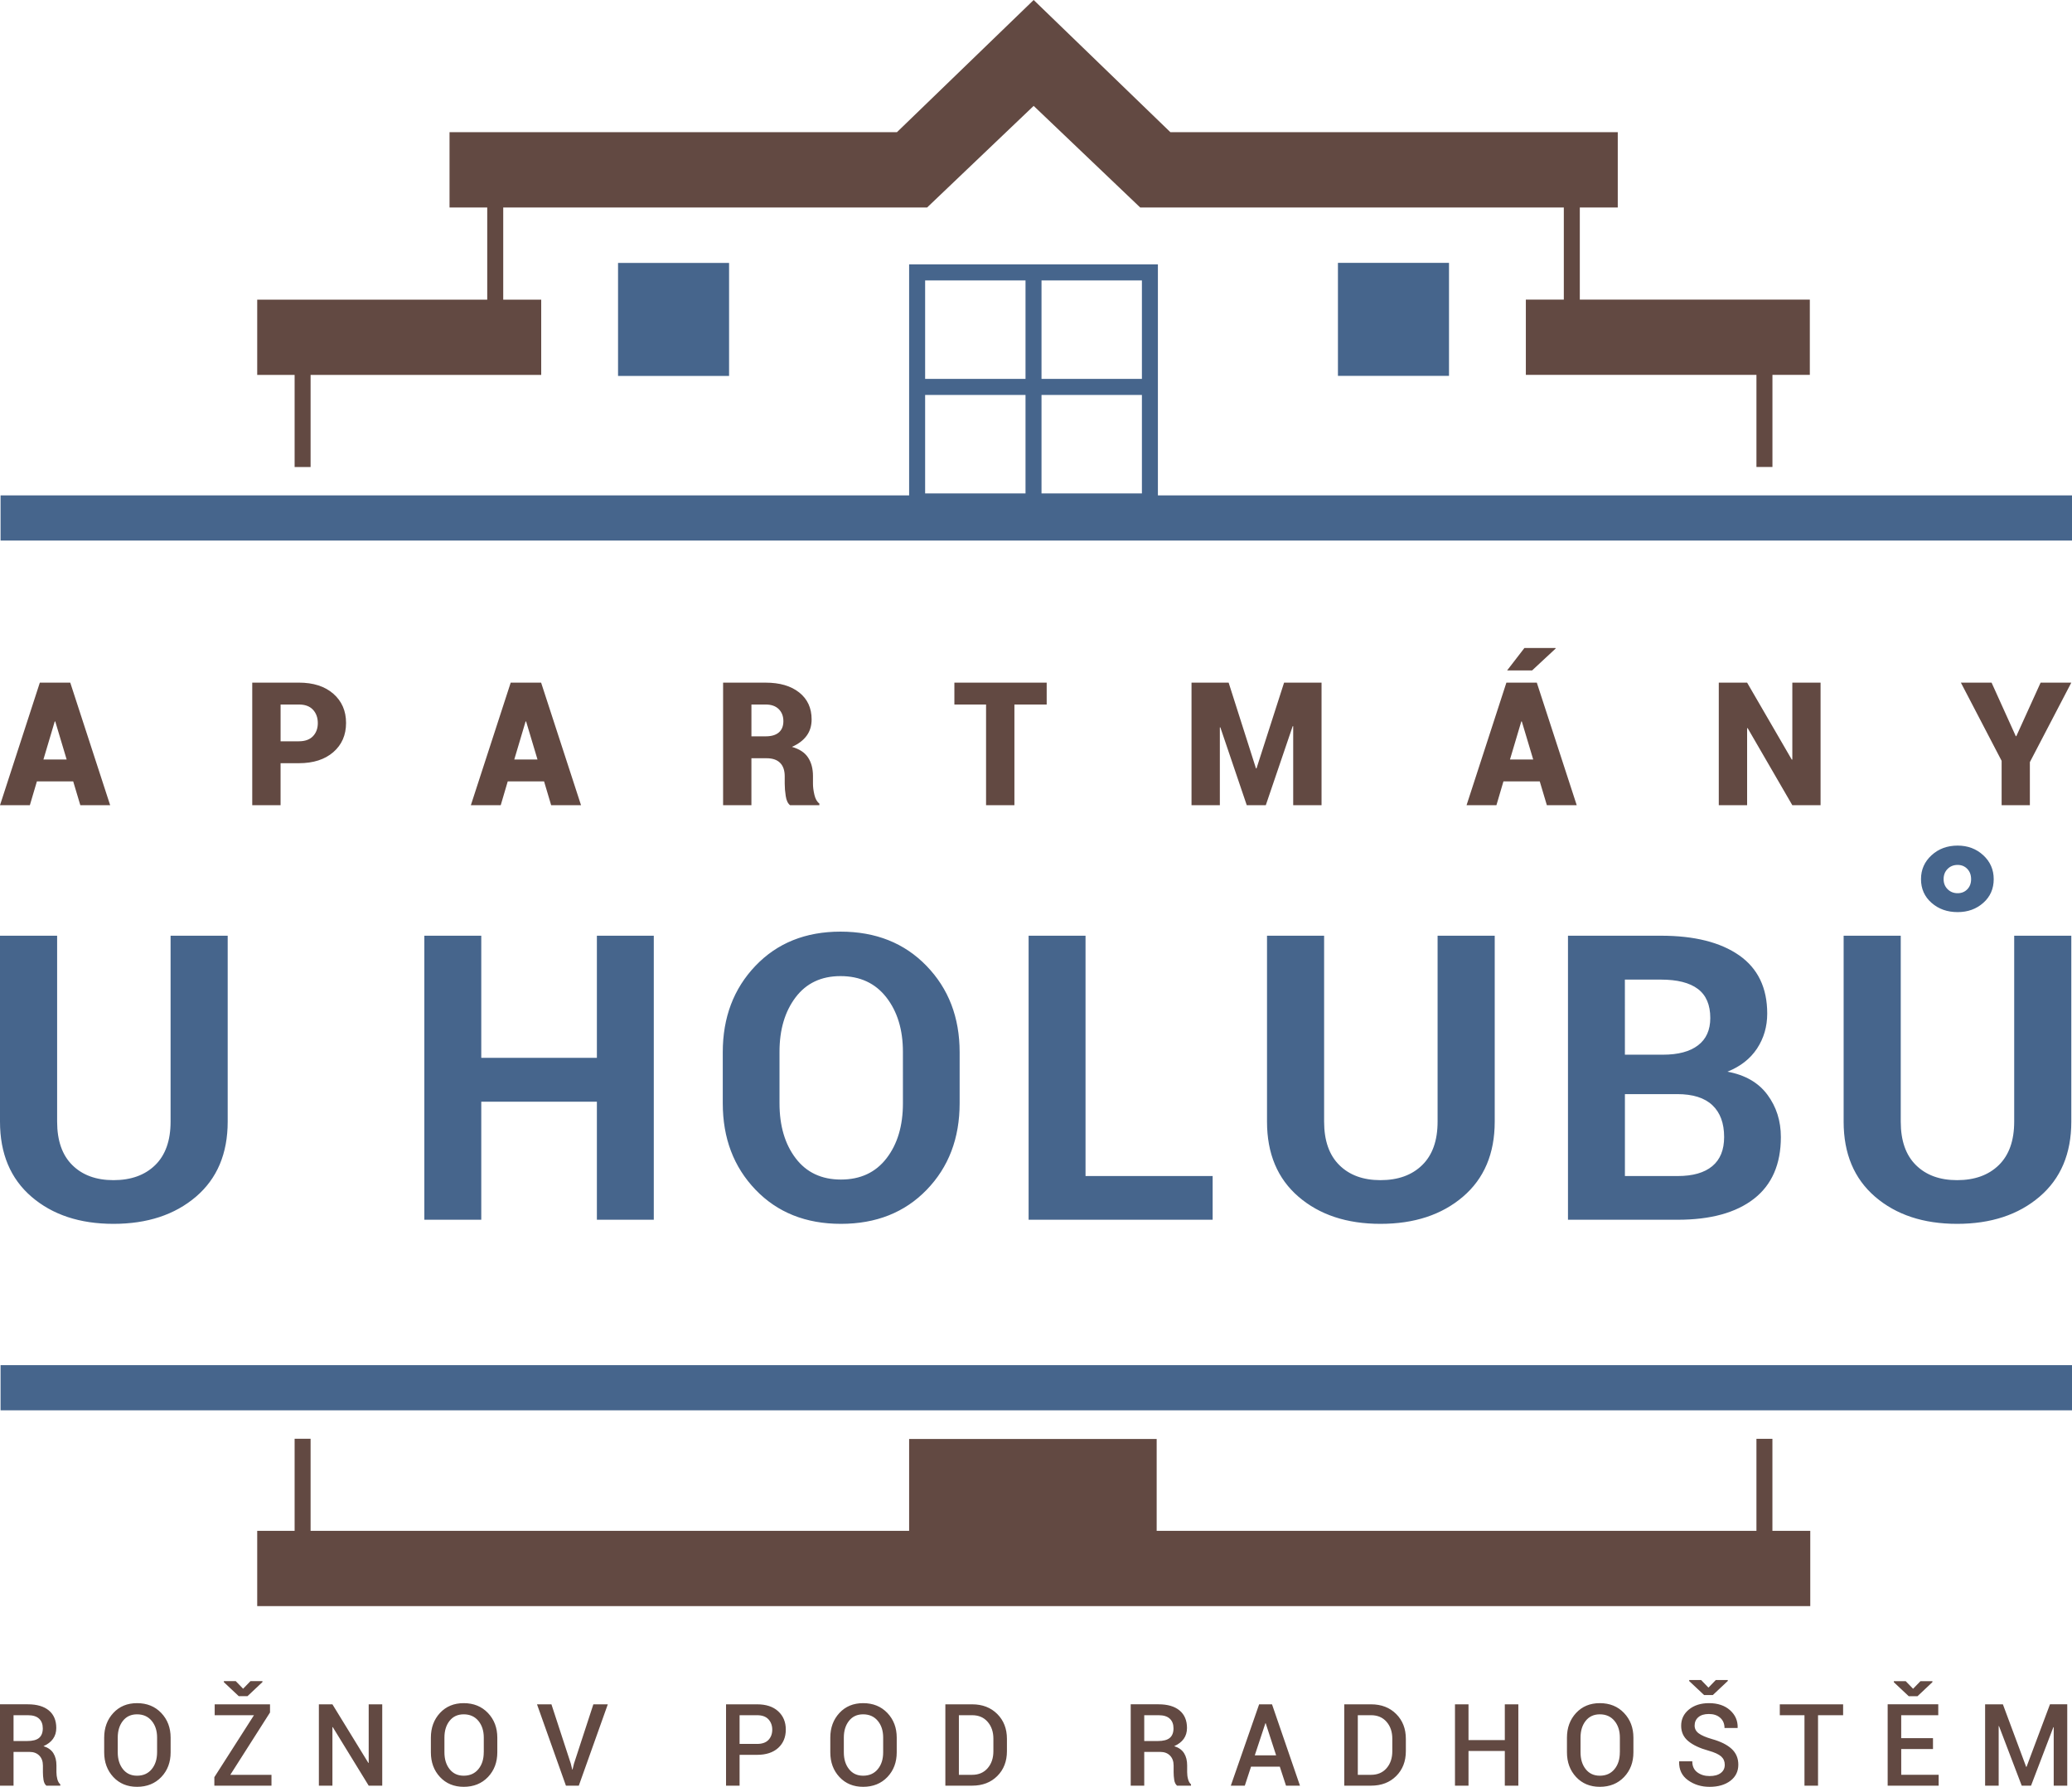 <svg width="138" height="119" viewBox="0 0 138 119" fill="none" xmlns="http://www.w3.org/2000/svg">
<path d="M11.361 62.318V74.699C11.361 75.963 11.018 76.928 10.335 77.595C9.651 78.263 8.726 78.596 7.557 78.596C6.405 78.596 5.491 78.263 4.817 77.595C4.142 76.928 3.805 75.963 3.805 74.699V62.318H0V74.699C0 76.829 0.699 78.496 2.097 79.7C3.495 80.903 5.315 81.506 7.557 81.506C9.807 81.506 11.638 80.904 13.05 79.7C14.459 78.496 15.165 76.829 15.165 74.699V62.318H11.361ZM43.544 62.318H39.754V70.45H32.054V62.318H28.262V81.233H32.054V73.373H39.754V81.233H43.544V62.318ZM63.914 70.073C63.914 67.761 63.179 65.844 61.707 64.325C60.235 62.804 58.326 62.045 55.981 62.045C53.653 62.045 51.763 62.805 50.313 64.325C48.863 65.844 48.138 67.761 48.138 70.073V73.478C48.138 75.799 48.865 77.716 50.319 79.233C51.774 80.748 53.67 81.506 56.007 81.506C58.352 81.506 60.257 80.75 61.719 79.239C63.182 77.728 63.914 75.807 63.914 73.478L63.914 70.073ZM60.137 73.478C60.137 74.976 59.773 76.197 59.045 77.14C58.318 78.084 57.306 78.556 56.007 78.556C54.718 78.556 53.713 78.084 52.995 77.14C52.276 76.196 51.917 74.975 51.917 73.478V70.047C51.917 68.575 52.274 67.367 52.988 66.422C53.703 65.478 54.7 65.007 55.981 65.007C57.279 65.007 58.297 65.478 59.032 66.422C59.767 67.367 60.136 68.575 60.136 70.047L60.137 73.478ZM72.299 62.318H68.508V81.233H80.765V78.322H72.299V62.318ZM95.747 62.318V74.699C95.747 75.963 95.404 76.928 94.719 77.595C94.038 78.263 93.11 78.596 91.941 78.596C90.791 78.596 89.877 78.263 89.203 77.595C88.528 76.928 88.189 75.963 88.189 74.699V62.318H84.386V74.699C84.386 76.829 85.085 78.496 86.484 79.7C87.881 80.903 89.701 81.506 91.942 81.506C94.193 81.506 96.025 80.904 97.435 79.7C98.845 78.496 99.552 76.829 99.552 74.699V62.318H95.747ZM111.74 81.233C113.931 81.233 115.623 80.767 116.818 79.836C118.012 78.906 118.61 77.534 118.61 75.725C118.61 74.651 118.311 73.711 117.713 72.906C117.117 72.1 116.229 71.589 115.052 71.372C115.918 71.026 116.576 70.51 117.026 69.826C117.475 69.142 117.701 68.368 117.701 67.501C117.701 65.786 117.077 64.493 115.831 63.623C114.584 62.753 112.848 62.317 110.624 62.317H104.431V81.232H111.74V81.233ZM111.702 72.866C112.75 72.866 113.532 73.114 114.052 73.607C114.572 74.1 114.831 74.807 114.831 75.724C114.831 76.582 114.568 77.228 114.04 77.666C113.512 78.104 112.745 78.322 111.741 78.322H108.223V72.866H111.702ZM108.221 65.24H110.624C111.714 65.24 112.535 65.448 113.085 65.864C113.635 66.279 113.909 66.925 113.909 67.8C113.909 68.597 113.637 69.203 113.09 69.619C112.547 70.034 111.768 70.241 110.754 70.241H108.222L108.221 65.24ZM134.15 62.318V74.699C134.15 75.963 133.807 76.928 133.124 77.595C132.44 78.263 131.514 78.596 130.345 78.596C129.194 78.596 128.281 78.263 127.606 77.595C126.93 76.928 126.594 75.963 126.594 74.699V62.318H122.79V74.699C122.79 76.829 123.488 78.496 124.886 79.7C126.284 80.903 128.105 81.506 130.346 81.506C132.595 81.506 134.428 80.904 135.837 79.7C137.249 78.496 137.954 76.829 137.954 74.699V62.318H134.15ZM128.645 60.128C129.113 60.54 129.692 60.745 130.384 60.745C131.059 60.745 131.628 60.54 132.092 60.128C132.555 59.717 132.786 59.191 132.786 58.55C132.786 57.918 132.555 57.387 132.092 56.959C131.628 56.53 131.06 56.315 130.384 56.315C129.692 56.315 129.113 56.529 128.645 56.959C128.177 57.387 127.943 57.918 127.943 58.55C127.943 59.191 128.177 59.717 128.645 60.128ZM129.716 57.867C129.893 57.69 130.115 57.602 130.384 57.602C130.643 57.602 130.857 57.691 131.026 57.867C131.197 58.046 131.28 58.272 131.28 58.55C131.28 58.827 131.197 59.052 131.026 59.226C130.857 59.4 130.643 59.486 130.384 59.486C130.116 59.486 129.893 59.397 129.716 59.22C129.537 59.042 129.449 58.819 129.449 58.55C129.449 58.272 129.537 58.046 129.716 57.867Z" fill="#46658C"/>
<path d="M5.35 53.626H7.337L4.679 45.462H3.669L3.663 45.467V45.462H2.653L0 53.626H1.988L2.458 52.039H4.875L5.35 53.626ZM3.646 48.047H3.68L4.439 50.581H2.892L3.646 48.047ZM19.904 50.828C20.869 50.828 21.633 50.582 22.2 50.091C22.766 49.599 23.048 48.951 23.048 48.148C23.048 47.344 22.765 46.695 22.2 46.201C21.634 45.707 20.869 45.462 19.904 45.462H16.8V53.625H18.687V50.828L19.904 50.828ZM18.688 46.919H19.905C20.318 46.919 20.631 47.035 20.846 47.267C21.06 47.499 21.167 47.796 21.167 48.158C21.167 48.514 21.059 48.805 20.844 49.031C20.627 49.257 20.314 49.369 19.905 49.369H18.688V46.919ZM36.709 53.626H38.698L36.04 45.463H35.029L35.023 45.468V45.463H34.014L31.36 53.626H33.349L33.817 52.039H36.236L36.709 53.626ZM35.006 48.047H35.04L35.799 50.581H34.252L35.006 48.047ZM51.058 50.498C51.453 50.498 51.753 50.6 51.957 50.806C52.162 51.012 52.264 51.309 52.264 51.698V52.191C52.264 52.449 52.286 52.724 52.332 53.016C52.375 53.307 52.474 53.511 52.621 53.626H54.571V53.514C54.414 53.399 54.305 53.204 54.241 52.931C54.177 52.658 54.146 52.416 54.146 52.202V51.686C54.146 51.193 54.037 50.78 53.819 50.45C53.602 50.118 53.243 49.883 52.744 49.741C53.175 49.55 53.503 49.303 53.723 49C53.946 48.698 54.056 48.335 54.056 47.912C54.056 47.153 53.781 46.555 53.23 46.118C52.679 45.68 51.932 45.463 50.991 45.463H48.16V53.626H50.046V50.498H51.058ZM50.047 46.919H50.992C51.367 46.919 51.658 47.021 51.865 47.225C52.072 47.429 52.175 47.697 52.175 48.03C52.175 48.354 52.075 48.604 51.873 48.779C51.672 48.952 51.381 49.039 51.002 49.039H50.047L50.047 46.919ZM69.712 45.462H63.564V46.919H65.674V53.625H67.562V46.919H69.712V45.462ZM81.83 45.462H79.358V53.625H81.245V48.445L81.277 48.439L83.037 53.625H84.305L86.097 48.36L86.13 48.366V53.626H88.018V45.462H85.523L83.686 51.175H83.651L81.83 45.462ZM103.025 53.626H105.014L102.355 45.463H101.346L101.339 45.468V45.463H100.329L97.676 53.626H99.665L100.133 52.039H102.551L103.025 53.626ZM101.322 48.047H101.356L102.115 50.581H100.568L101.322 48.047ZM100.379 44.648H102.043L103.611 43.19L103.6 43.156H101.529L100.379 44.648ZM121.254 45.462H119.373V50.581L119.339 50.593L116.362 45.463H114.475V53.626H116.362V48.502L116.396 48.49L119.373 53.626H121.254V45.462ZM132.643 45.462H130.599L133.313 50.67V53.625H135.194V50.755L137.954 45.462H135.91L134.291 49.028H134.256L132.643 45.462Z" fill="#624942"/>
<path d="M1.967 116.674C2.242 116.674 2.458 116.757 2.618 116.92C2.778 117.083 2.858 117.304 2.858 117.583V118.018C2.858 118.192 2.871 118.364 2.898 118.538C2.926 118.712 2.989 118.84 3.087 118.922H4.016V118.836C3.924 118.756 3.858 118.641 3.819 118.49C3.779 118.338 3.759 118.184 3.759 118.025V117.575C3.759 117.253 3.691 116.982 3.556 116.763C3.422 116.545 3.202 116.387 2.897 116.291C3.175 116.169 3.387 116.007 3.53 115.805C3.676 115.603 3.748 115.362 3.748 115.081C3.748 114.576 3.583 114.186 3.254 113.913C2.926 113.641 2.46 113.504 1.859 113.504H0V118.922H0.902V116.674L1.967 116.674ZM0.902 114.23H1.86C2.194 114.23 2.442 114.308 2.606 114.464C2.769 114.618 2.85 114.832 2.85 115.105C2.85 115.39 2.767 115.603 2.602 115.742C2.437 115.88 2.173 115.949 1.811 115.949H0.902V114.23ZM11.364 115.725C11.364 115.066 11.156 114.518 10.74 114.081C10.325 113.645 9.787 113.427 9.126 113.427C8.478 113.427 7.952 113.645 7.547 114.081C7.142 114.518 6.939 115.066 6.939 115.725V116.701C6.939 117.363 7.143 117.911 7.548 118.347C7.954 118.781 8.48 118.999 9.126 118.999C9.789 118.999 10.328 118.781 10.743 118.347C11.158 117.911 11.364 117.363 11.364 116.701V115.725ZM10.462 116.701C10.462 117.159 10.342 117.534 10.105 117.823C9.866 118.114 9.54 118.259 9.126 118.259C8.73 118.259 8.417 118.113 8.187 117.822C7.957 117.531 7.842 117.156 7.842 116.701V115.719C7.842 115.268 7.957 114.896 8.186 114.606C8.415 114.316 8.728 114.171 9.127 114.171C9.538 114.171 9.863 114.316 10.103 114.606C10.344 114.896 10.463 115.268 10.463 115.719V116.701H10.462ZM17.984 114.048V113.505H14.299V114.23H16.915L14.276 118.357V118.923H18.081V118.201H15.338L17.984 114.048ZM15.701 111.96H14.911V112.031L15.901 112.961H16.484L17.48 112.023V111.96H16.682L16.192 112.466L15.701 111.96ZM25.458 113.505H24.556V117.4L24.534 117.408L22.14 113.505H21.238V118.922H22.14V115.026L22.161 115.02L24.556 118.922H25.458V113.505ZM33.122 115.725C33.122 115.066 32.914 114.518 32.498 114.081C32.081 113.645 31.544 113.427 30.884 113.427C30.235 113.427 29.709 113.645 29.303 114.081C28.899 114.518 28.697 115.066 28.697 115.725V116.701C28.697 117.363 28.899 117.911 29.305 118.347C29.711 118.781 30.238 118.999 30.884 118.999C31.547 118.999 32.085 118.781 32.5 118.347C32.914 117.911 33.122 117.363 33.122 116.701V115.725ZM32.219 116.701C32.219 117.159 32.1 117.534 31.861 117.823C31.622 118.114 31.296 118.259 30.884 118.259C30.486 118.259 30.174 118.113 29.944 117.822C29.714 117.531 29.6 117.156 29.6 116.701V115.719C29.6 115.268 29.713 114.896 29.942 114.606C30.172 114.316 30.484 114.171 30.884 114.171C31.294 114.171 31.619 114.316 31.861 114.606C32.1 114.896 32.221 115.268 32.221 115.719V116.701H32.219ZM36.727 113.505H35.766L37.692 118.922H38.55L40.481 113.505H39.519L38.227 117.459L38.133 117.847H38.112L38.016 117.452L36.727 113.505ZM50.427 116.869C51.024 116.869 51.491 116.715 51.829 116.409C52.166 116.102 52.336 115.695 52.336 115.187C52.336 114.682 52.166 114.277 51.829 113.968C51.491 113.659 51.024 113.505 50.427 113.505H48.356V118.922H49.258V116.869H50.427ZM49.258 114.23H50.427C50.761 114.23 51.013 114.322 51.182 114.505C51.35 114.69 51.434 114.918 51.434 115.193C51.434 115.469 51.35 115.696 51.182 115.875C51.013 116.053 50.761 116.142 50.427 116.142H49.258V114.23ZM59.724 115.725C59.724 115.066 59.517 114.518 59.101 114.081C58.684 113.645 58.147 113.427 57.486 113.427C56.838 113.427 56.311 113.645 55.907 114.081C55.502 114.518 55.3 115.066 55.3 115.725V116.701C55.3 117.363 55.502 117.911 55.909 118.347C56.314 118.781 56.839 118.999 57.486 118.999C58.149 118.999 58.688 118.781 59.103 118.347C59.517 117.911 59.724 117.363 59.724 116.701V115.725ZM58.821 116.701C58.821 117.159 58.703 117.534 58.463 117.823C58.225 118.114 57.898 118.259 57.485 118.259C57.089 118.259 56.777 118.113 56.547 117.822C56.315 117.531 56.201 117.156 56.201 116.701V115.719C56.201 115.268 56.316 114.896 56.545 114.606C56.774 114.316 57.086 114.171 57.485 114.171C57.897 114.171 58.221 114.316 58.462 114.606C58.703 114.896 58.821 115.268 58.821 115.719V116.701ZM64.747 118.922C65.433 118.922 65.992 118.709 66.42 118.282C66.849 117.855 67.064 117.303 67.064 116.627V115.804C67.064 115.129 66.849 114.578 66.42 114.149C65.991 113.72 65.433 113.505 64.747 113.505H62.963V118.922H64.747ZM64.747 114.23C65.181 114.23 65.525 114.377 65.779 114.671C66.035 114.965 66.162 115.34 66.162 115.797V116.627C66.162 117.087 66.035 117.465 65.779 117.759C65.525 118.053 65.182 118.2 64.747 118.2H63.864V114.23H64.747ZM77.274 116.674C77.55 116.674 77.767 116.757 77.926 116.92C78.086 117.083 78.166 117.304 78.166 117.583V118.018C78.166 118.192 78.179 118.364 78.206 118.538C78.233 118.712 78.297 118.84 78.396 118.922H79.324V118.836C79.232 118.756 79.167 118.641 79.128 118.49C79.086 118.338 79.067 118.184 79.067 118.025V117.575C79.067 117.253 79 116.982 78.864 116.763C78.729 116.545 78.51 116.387 78.206 116.291C78.483 116.169 78.694 116.007 78.839 115.805C78.983 115.604 79.056 115.362 79.056 115.081C79.056 114.576 78.891 114.186 78.561 113.913C78.233 113.641 77.767 113.504 77.166 113.504H75.308V118.922H76.209V116.674L77.274 116.674ZM76.209 114.23H77.166C77.501 114.23 77.749 114.308 77.913 114.464C78.077 114.618 78.158 114.832 78.158 115.105C78.158 115.39 78.074 115.603 77.909 115.742C77.743 115.88 77.48 115.949 77.119 115.949H76.209V114.23ZM85.651 118.922H86.581L84.719 113.505H83.861L81.975 118.922H82.907L83.322 117.657H85.238L85.651 118.922ZM84.278 114.766H84.299L84.993 116.902H83.571L84.278 114.766ZM91.317 118.922C92.002 118.922 92.56 118.709 92.989 118.282C93.417 117.855 93.633 117.303 93.633 116.627V115.804C93.633 115.129 93.418 114.578 92.989 114.149C92.56 113.72 92.002 113.505 91.317 113.505H89.531V118.922H91.317ZM91.317 114.23C91.749 114.23 92.094 114.377 92.349 114.671C92.605 114.965 92.731 115.34 92.731 115.797V116.627C92.731 117.087 92.605 117.465 92.349 117.759C92.094 118.053 91.75 118.2 91.317 118.2H90.433V114.23H91.317ZM101.125 113.505H100.224V115.886H97.806V113.505H96.905V118.922H97.806V116.611H100.224V118.922H101.125V113.505ZM108.789 115.725C108.789 115.066 108.58 114.518 108.164 114.081C107.749 113.645 107.211 113.427 106.551 113.427C105.903 113.427 105.377 113.645 104.97 114.081C104.567 114.518 104.363 115.066 104.363 115.725V116.701C104.363 117.363 104.567 117.911 104.973 118.347C105.379 118.781 105.905 118.999 106.551 118.999C107.214 118.999 107.751 118.781 108.167 118.347C108.582 117.911 108.789 117.363 108.789 116.701V115.725ZM107.885 116.701C107.885 117.159 107.768 117.534 107.528 117.823C107.29 118.114 106.964 118.259 106.551 118.259C106.154 118.259 105.842 118.113 105.611 117.822C105.38 117.531 105.267 117.156 105.267 116.701V115.719C105.267 115.268 105.381 114.896 105.61 114.606C105.839 114.316 106.152 114.171 106.552 114.171C106.962 114.171 107.287 114.316 107.527 114.606C107.768 114.896 107.887 115.268 107.887 115.719V116.701H107.885ZM114.607 118.079C114.431 118.214 114.183 118.282 113.863 118.282C113.543 118.282 113.269 118.2 113.046 118.034C112.822 117.869 112.71 117.624 112.71 117.3H111.842L111.833 117.322C111.82 117.856 112.018 118.268 112.427 118.561C112.836 118.854 113.314 119 113.863 119C114.434 119 114.896 118.865 115.248 118.598C115.6 118.33 115.776 117.972 115.776 117.523C115.776 117.097 115.627 116.746 115.331 116.472C115.033 116.198 114.602 115.982 114.035 115.823C113.616 115.701 113.317 115.573 113.137 115.437C112.956 115.302 112.866 115.13 112.866 114.922C112.866 114.694 112.947 114.508 113.112 114.364C113.277 114.22 113.512 114.149 113.816 114.149C114.13 114.149 114.382 114.233 114.57 114.402C114.761 114.57 114.856 114.798 114.856 115.082H115.723L115.732 115.06C115.744 114.599 115.577 114.212 115.225 113.897C114.873 113.583 114.407 113.427 113.823 113.427C113.279 113.427 112.834 113.568 112.487 113.85C112.141 114.135 111.969 114.493 111.969 114.931C111.969 115.352 112.125 115.693 112.442 115.956C112.756 116.217 113.205 116.429 113.787 116.59C114.193 116.704 114.475 116.833 114.635 116.977C114.794 117.121 114.873 117.305 114.873 117.531C114.873 117.762 114.786 117.944 114.607 118.079ZM113.296 111.885H112.505V111.956L113.496 112.886H114.079L115.075 111.949V111.885H114.277L113.787 112.392L113.296 111.885ZM122.756 113.505H118.539V114.23H120.182V118.922H121.085V114.23H122.756L122.756 113.505ZM128.741 115.759H126.625V114.23H129.093V113.504H125.723V118.922H129.119V118.199H126.626V116.484H128.742L128.741 115.759ZM126.926 111.964H126.135V112.035L127.127 112.965H127.71L128.704 112.027V111.964H127.906L127.416 112.469L126.926 111.964ZM133.397 113.505H132.213V118.922H133.116V114.959L133.137 114.951L134.651 118.922H135.272L136.76 115.026L136.782 115.03V118.922H137.684V113.504H136.533L134.971 117.672H134.948L133.397 113.505Z" fill="#624942"/>
<path d="M48.558 17.511H41.163V25.037H48.558V17.511Z" fill="#46658C"/>
<path d="M96.507 17.506H89.11V25.032H96.507V17.506Z" fill="#46658C"/>
<path d="M105.219 19.952V13.818H107.747V8.804H77.951L68.844 0L59.737 8.804H29.94V13.818H32.451V19.957H17.131V24.969H19.622V31.102H20.686V24.969H36.046V19.957H33.516V13.818H61.748L68.844 7.052L75.939 13.818H104.154V19.952H101.625V24.965H116.983V31.098H118.049V24.965H120.539V19.952H105.219Z" fill="#624942"/>
<path d="M61.616 26.303H68.302V32.861H61.616V26.303ZM61.616 18.676H68.302V25.233H61.616V18.676ZM69.367 26.303H76.054V32.861H69.367V26.303ZM69.367 18.676H76.054V25.233H69.367V18.676ZM77.119 32.992V17.608H60.55V32.992H0.038V36H138V32.992H77.119Z" fill="#46658C"/>
<path d="M138 90.917H0.038V93.925H138V90.917Z" fill="#46658C"/>
<path d="M120.568 106.964V101.951H118.047V95.823H116.983V101.951H77.037V95.834H60.55V101.951H20.686V95.819H19.622V101.951H17.131V106.964H120.568Z" fill="#624942"/>
</svg>
